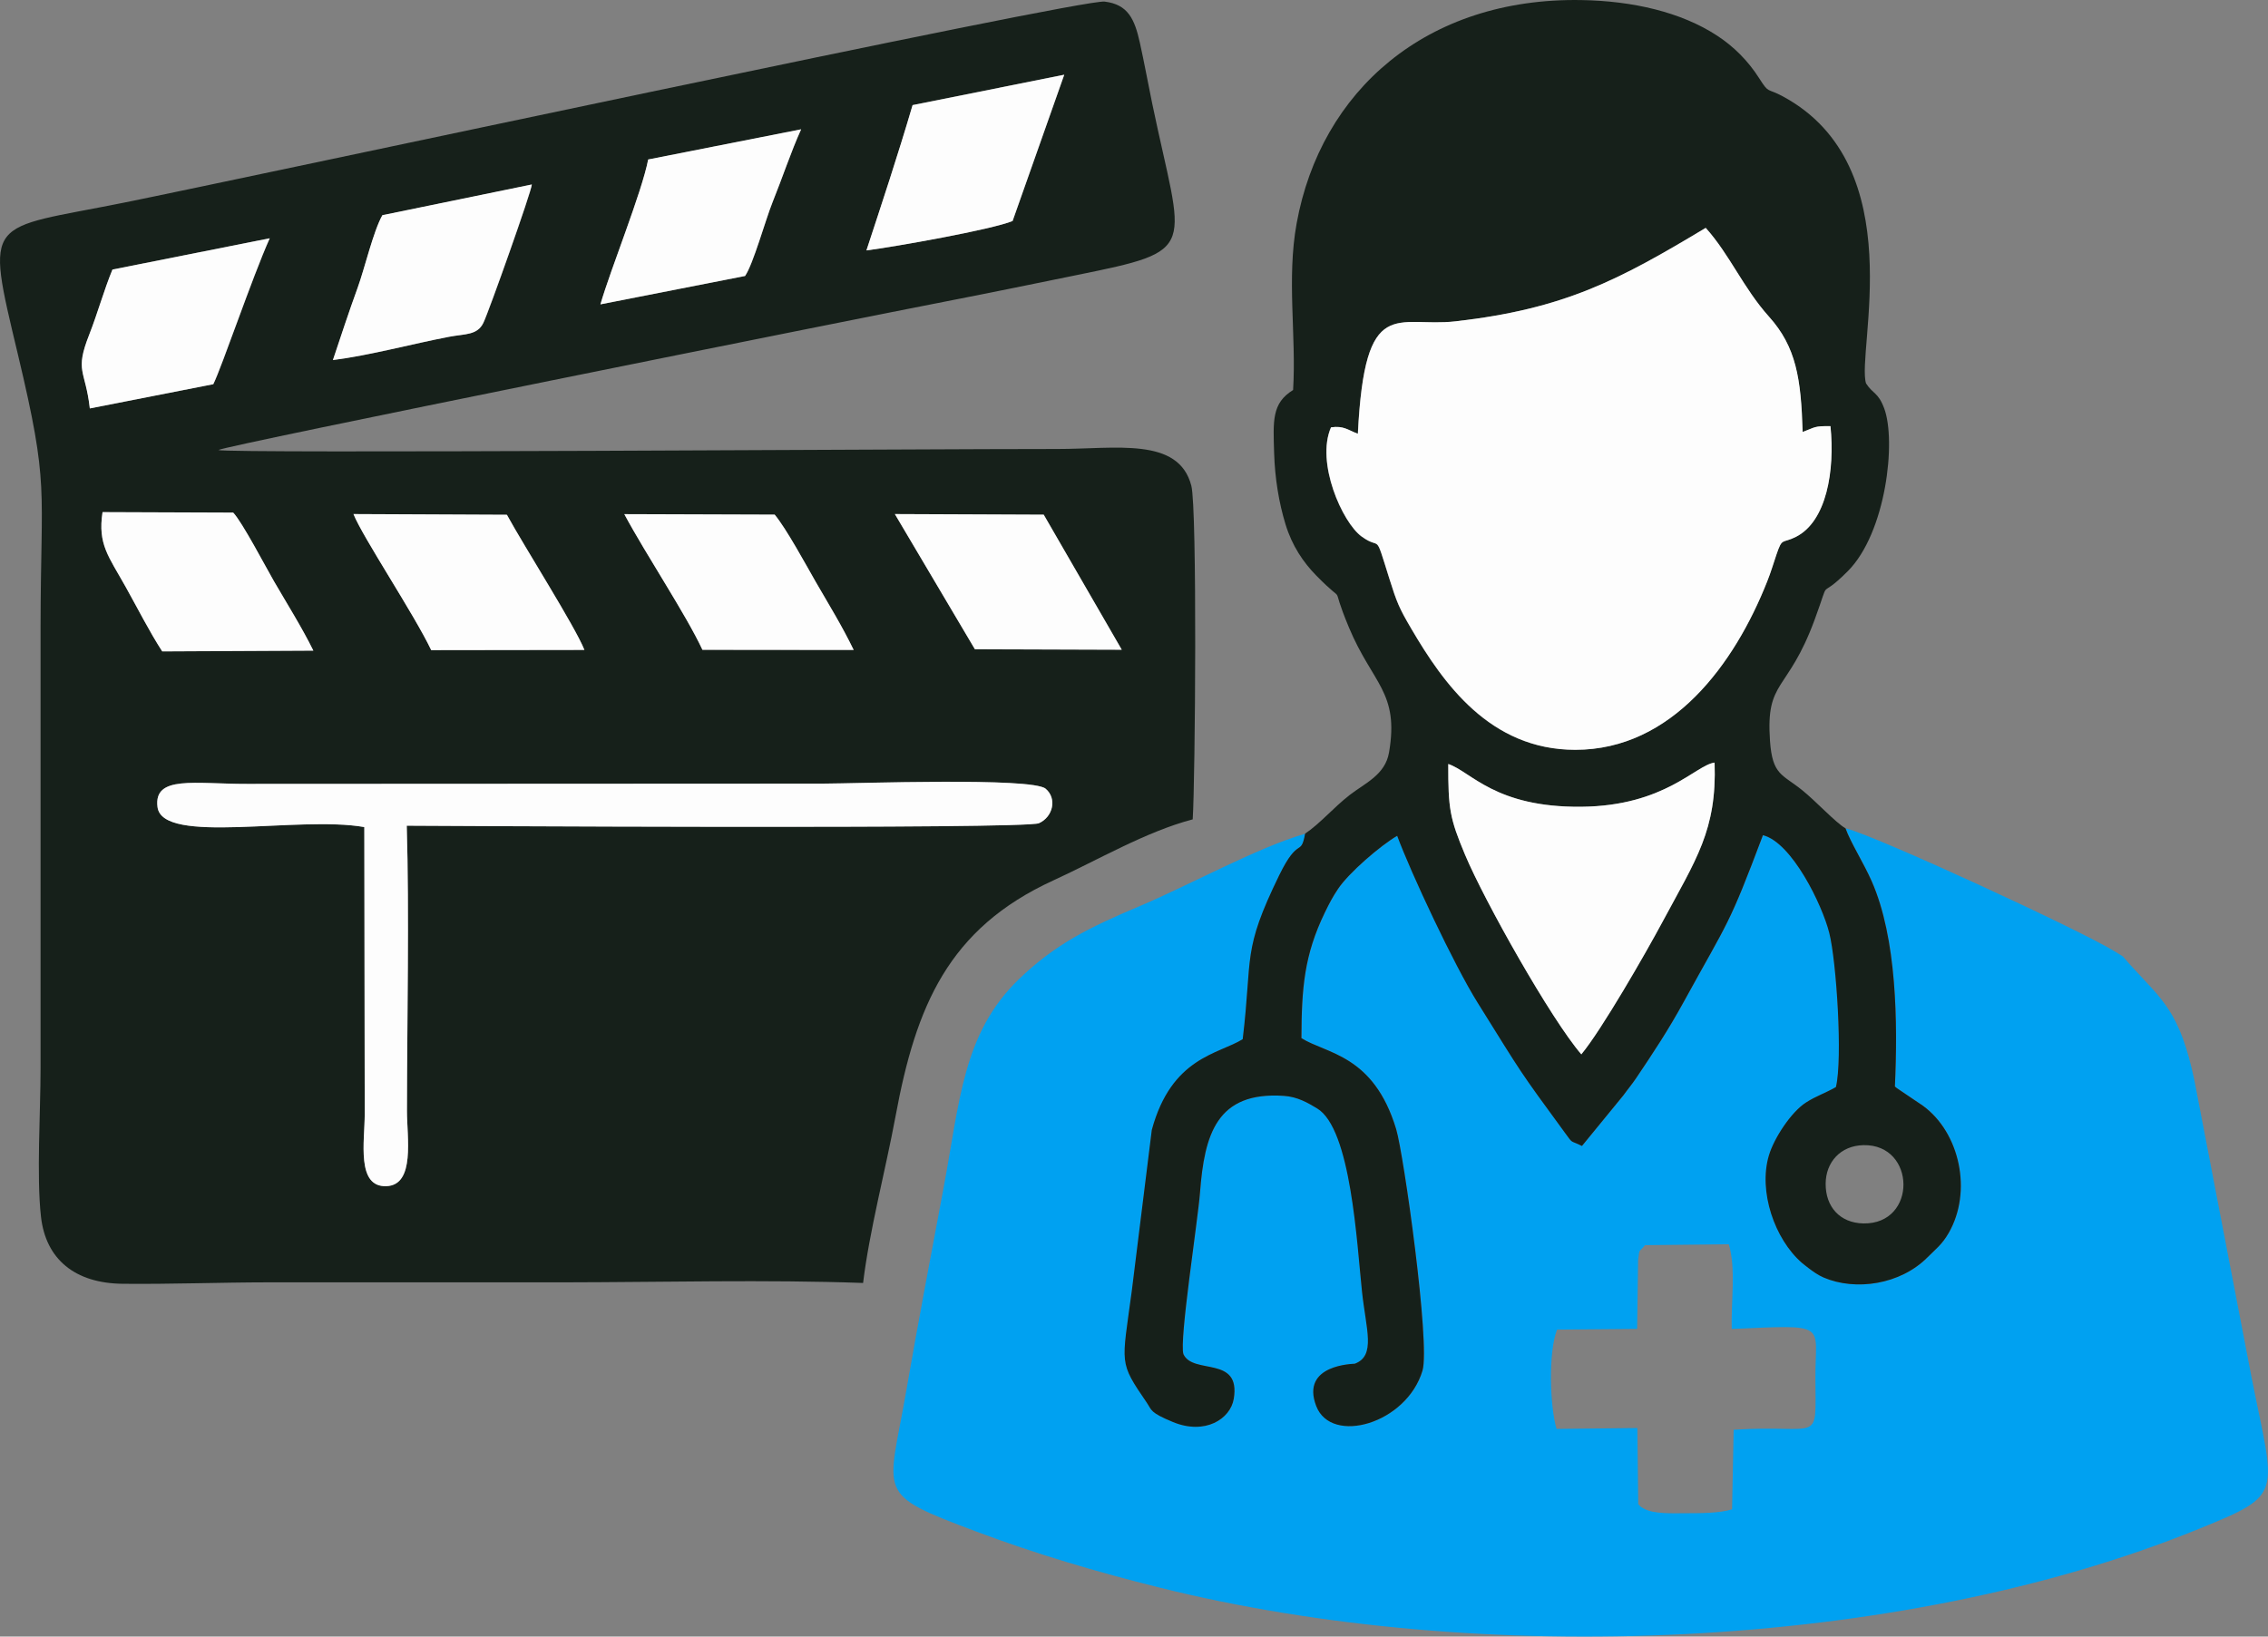 <?xml version="1.0" encoding="UTF-8"?>
<!DOCTYPE svg PUBLIC "-//W3C//DTD SVG 1.1//EN" "http://www.w3.org/Graphics/SVG/1.1/DTD/svg11.dtd">
<!-- Creator: CorelDRAW -->
<svg xmlns="http://www.w3.org/2000/svg" xml:space="preserve" width="42.816mm" height="30.905mm" version="1.1" style="shape-rendering:geometricPrecision; text-rendering:geometricPrecision; image-rendering:optimizeQuality; fill-rule:evenodd; clip-rule:evenodd"
viewBox="0 0 327.58 236.45"
 xmlns:xlink="http://www.w3.org/1999/xlink"
 xmlns:xodm="http://www.corel.com/coreldraw/odm/2003">
 <rect x="0" y="0" width="327.58" height="236.45" fill="#808080" stroke="none"/>
 <defs>
  <style type="text/css">
   <![CDATA[
    .fil1 {fill:#00A1F1}
    .fil0 {fill:#16201A}
    .fil2 {fill:#FDFDFD}
   ]]>
  </style>
 </defs>
 <g id="Capa_x0020_1">
  <g id="_2843560315936">
   <path class="fil0" d="M58.75 119.3c0.38,12.61 0.05,28.08 0.03,41.21 -0,3.79 1.23,10.71 -2.97,10.86 -4.38,0.16 -3.14,-6.52 -3.13,-10.42l-0.06 -41.46c-9.48,-1.69 -29.15,2.65 -29.87,-2.89 -0.6,-4.65 5.44,-3.33 12.94,-3.35l83.21 -0.04c4.78,-0.01 30.12,-0.94 32.12,0.73 1.68,1.4 1.08,4.08 -0.96,4.99 -2.01,0.9 -88.26,0.37 -91.31,0.36zm-40.6 -34.5c-2.48,-4.43 -4.05,-6.14 -3.34,-10.8l18.87 0.07c1.27,1.29 4.82,8.08 5.87,9.88 1.91,3.28 4.06,6.7 5.71,10.06l-21.83 0.11c-1.86,-2.87 -3.55,-6.24 -5.28,-9.32zm122.66 9.01l-11.56 -19.53 21.5 0.08 11.28 19.52 -21.22 -0.07zm-39.35 0.08c-2.4,-5.15 -8.07,-13.63 -11.28,-19.59l21.72 0.07c1.67,1.99 4.52,7.26 5.92,9.7 1.96,3.39 3.79,6.35 5.49,9.85l-21.85 -0.02zm-39.17 0.05c-2.48,-5.2 -9.9,-16.33 -11.23,-19.66l22.16 0.1c2.51,4.6 9.83,16.1 11.2,19.53l-22.13 0.03zm-23.32 -59.51c-2.57,5.74 -6.92,18.62 -8.15,21.08l-17.83 3.5c-0.64,-5.66 -2.23,-5.24 -0.08,-10.68 1.22,-3.09 2.13,-6.43 3.35,-9.39l22.72 -4.52zm37.86 -7.77c-0.05,1 -6.19,18.3 -6.99,19.97 -0.88,1.84 -2.67,1.59 -4.93,2.03 -5.39,1.03 -11.44,2.68 -16.81,3.37 1.1,-3.31 2.29,-6.93 3.58,-10.47 1.01,-2.78 2.25,-8.13 3.56,-10.45l21.6 -4.44zm38.89 -7.97c-1.46,3.19 -2.73,7.05 -4.14,10.56 -1.01,2.51 -2.78,8.94 -3.96,10.63l-20.89 4.1c1.52,-5.23 5.96,-16.11 6.9,-20.93l22.09 -4.36zm38 -7.89l-7.46 21.13c-3,1.25 -17.04,3.73 -21.11,4.25 2.2,-6.7 4.51,-13.64 6.67,-21l21.91 -4.39zm-29.06 174.58c0.89,-7.45 3.24,-16.3 4.69,-24.11 2.93,-15.85 7.58,-27.11 22.81,-34.08 6.44,-2.95 13.37,-7.04 20.11,-8.81 0.37,-5.63 0.66,-44.92 -0.2,-48.21 -1.85,-7.09 -10.88,-5.29 -19.43,-5.3 -17.68,-0.02 -119.89,0.68 -121.1,0.15 0.92,-0.64 91.68,-18.87 105.99,-21.65 6.02,-1.17 12.05,-2.42 17.85,-3.6 18.12,-3.68 15.49,-3.37 11.03,-24.87 -0.58,-2.79 -1.14,-5.89 -1.77,-8.72 -0.76,-3.42 -1.71,-5.54 -5.09,-5.95 -3.45,-0.43 -123.83,25.46 -141.61,29.04 -19.92,4.02 -20.16,1.78 -15.35,21.95 4.57,19.18 3.3,18.81 3.27,39.2l0 63.94c0,6.24 -0.6,15.58 0.06,21.43 0.69,6.16 4.92,9.62 11.8,9.69 7.1,0.07 13.93,-0.2 21.04,-0.21 14.31,-0.02 28.61,0.02 42.92,-0 14.09,-0.02 28.97,-0.41 42.97,0.09z"/>
   <path class="fil1" d="M224.88 192.1l11.58 -0.1 0.14 -9.93c0.26,-1.86 0.01,-0.94 1,-2.17l12.1 -0.13c1.06,3.48 0.31,8.3 0.42,12.24 14.15,-0.62 12.06,-0.85 12.09,7.04 0.04,9.91 0.93,6.69 -11.81,7.52l-0.23 11.5c-1.84,0.56 -4.52,0.56 -6.88,0.56 -1.63,0 -4.39,0.14 -5.83,-0.65 -0.72,-0.4 -0.44,-0.28 -0.84,-0.66l-0.13 -11 -11.67 0.13c-0.95,-3.22 -1.22,-10.99 0.07,-14.35zm-36.39 -71.63c-6.7,1.9 -16.88,7.49 -23.84,10.43 -7.45,3.14 -12.28,5.55 -17.49,10.58 -8.1,7.83 -8.51,17.56 -10.91,30.34 -1.8,9.61 -3.71,19.62 -5.36,29.16 -2.63,15.2 -4.65,14.74 10.1,20.29 8.62,3.24 17.38,5.83 26.48,8.1 45.78,11.44 106.52,9.31 150.13,-8.48 12.42,-5.06 11,-4.73 7.62,-21.82l-8.26 -42.93c-2.11,-10.06 -4.65,-11.64 -9.25,-16.71 -1.52,-1.67 -0.52,-0.88 -2.37,-2.03 -4.81,-2.98 -34.36,-16.65 -38.76,-17.72 0.71,2.01 2.58,4.93 3.77,7.62 3.65,8.28 3.78,20.49 3.36,29.68 0.09,0.09 0.22,0.18 0.29,0.24l3.76 2.54c5.34,3.89 7.16,12.4 3.72,18.38 -0.96,1.67 -1.93,2.37 -3.04,3.5 -3.94,3.98 -10.42,4.91 -15.02,2.94 -0.84,-0.36 -1.55,-0.89 -2.14,-1.33 -0.1,-0.08 -0.39,-0.3 -0.49,-0.38l-0.49 -0.39c-3.99,-3.44 -6.33,-10.37 -4.79,-15.54 0.75,-2.51 3.23,-6.29 5.36,-7.65 1.48,-0.95 2.71,-1.3 4.32,-2.23 0.98,-4.06 0.07,-18.16 -0.96,-22.27 -1.02,-4.07 -5.41,-13.06 -9.58,-14.12 -5.01,13.29 -4.89,12.13 -11.4,24.01 -2.29,4.18 -4.45,7.43 -6.9,11.07 -0.66,0.98 -1.21,1.59 -1.86,2.51l-5.98 7.31c-1.78,-0.89 -1.23,-0.22 -2.42,-1.85 -6.89,-9.42 -6.02,-8.24 -12.65,-18.85 -3.41,-5.47 -9.6,-18.67 -11.62,-24.11 -2.41,1.4 -6.99,5.33 -8.54,7.67 -0.78,1.18 -1.22,2 -1.91,3.42 -2.98,6.16 -3.34,10.87 -3.38,18.14 3.58,2.27 10.42,2.37 13.68,13.13 1.1,3.64 4.95,31.06 3.81,34.9 -2.29,7.69 -13.17,10.79 -15.35,5.13 -2.34,-6.07 5.49,-6.09 5.57,-6.12 3.08,-1.16 1.62,-4.96 1.04,-10.43 -0.74,-6.94 -1.58,-23.53 -6.49,-26.46 -1.34,-0.8 -2.83,-1.68 -4.8,-1.81 -9.71,-0.65 -11.47,5.55 -12.11,14.01 -0.29,3.88 -3.03,21.41 -2.39,23.31 1.38,3.03 8.3,0.16 7.27,6.44 -0.48,2.93 -4.16,5.27 -8.79,3.36 -3.34,-1.38 -3.03,-1.71 -3.76,-2.77 -4.1,-6.01 -3.62,-5.39 -2.19,-16.09l2.9 -23.34c2.86,-10.54 9.64,-10.93 13.13,-13.11 1.45,-12.09 -0.13,-12.6 5.27,-23.68 2.8,-5.75 3.11,-2.57 3.74,-6z"/>
   <path class="fil0" d="M263.69 171.02c0.01,-3.07 2.11,-5.5 5.46,-5.57 7.61,-0.16 7.8,11.46 -0.02,11.31 -3.37,-0.07 -5.46,-2.39 -5.44,-5.74zm-54.51 -60.64c3.31,1.1 6.74,6.29 19.22,6.18 12.11,-0.11 16.51,-6.04 19.25,-6.38 0.33,9.77 -2.65,13.93 -7.56,23.07 -2.42,4.5 -8.76,15.54 -11.69,19.08 -4.39,-5.09 -13.98,-22.12 -16.8,-28.85 -2.2,-5.25 -2.43,-6.63 -2.42,-13.1zm-13.07 -47.72c1.02,-20.28 5.61,-15.25 14.13,-16.23 15.69,-1.79 23.53,-5.94 36.11,-13.5 3.49,3.89 5.41,8.68 9.15,12.84 3.92,4.36 4.62,8.93 4.85,16.65 1.84,-0.69 1.62,-0.88 4.02,-0.84 0.65,6.39 -0.55,13.77 -5.01,16 -2.02,1.01 -1.93,0.03 -2.79,2.54 -0.5,1.45 -0.77,2.45 -1.34,3.89 -4.72,11.94 -13.75,24.33 -27.72,24.33 -12.36,-0 -19.09,-9.68 -23.66,-17.46 -1.78,-3.03 -2.1,-3.8 -3.2,-7.3 -2.21,-7.07 -1.07,-3.93 -4.01,-6.07 -2.78,-2.03 -6.63,-10.69 -4.41,-15.76 1.83,-0.26 2.4,0.37 3.86,0.92zm-7.61 57.8c-0.63,3.44 -0.93,0.25 -3.74,6 -5.4,11.08 -3.82,11.59 -5.27,23.68 -3.49,2.18 -10.27,2.57 -13.13,13.11l-2.9 23.34c-1.43,10.7 -1.91,10.08 2.19,16.09 0.72,1.06 0.41,1.39 3.76,2.77 4.63,1.92 8.31,-0.43 8.79,-3.36 1.03,-6.29 -5.89,-3.42 -7.27,-6.44 -0.64,-1.9 2.1,-19.43 2.39,-23.31 0.64,-8.46 2.41,-14.66 12.11,-14.01 1.98,0.13 3.47,1.01 4.8,1.81 4.91,2.93 5.75,19.52 6.49,26.46 0.58,5.47 2.04,9.27 -1.04,10.43 -0.08,0.03 -7.9,0.06 -5.57,6.12 2.18,5.66 13.06,2.56 15.35,-5.13 1.14,-3.84 -2.71,-31.26 -3.81,-34.9 -3.26,-10.77 -10.09,-10.86 -13.68,-13.13 0.03,-7.26 0.4,-11.98 3.38,-18.14 0.69,-1.42 1.12,-2.24 1.91,-3.42 1.55,-2.33 6.13,-6.27 8.54,-7.67 2.02,5.44 8.2,18.64 11.62,24.11 6.63,10.62 5.76,9.43 12.65,18.85 1.19,1.63 0.64,0.96 2.42,1.85l5.98 -7.31c0.66,-0.92 1.2,-1.53 1.86,-2.51 2.45,-3.64 4.61,-6.89 6.9,-11.07 6.52,-11.88 6.4,-10.72 11.4,-24.01 4.18,1.05 8.56,10.05 9.58,14.12 1.04,4.11 1.95,18.21 0.96,22.27 -1.61,0.92 -2.84,1.28 -4.32,2.23 -2.13,1.36 -4.62,5.14 -5.36,7.65 -1.54,5.17 0.81,12.09 4.79,15.54l0.49 0.39c0.1,0.08 0.39,0.3 0.49,0.38 0.59,0.44 1.3,0.97 2.14,1.33 4.6,1.97 11.08,1.04 15.02,-2.94 1.11,-1.12 2.08,-1.82 3.04,-3.5 3.44,-5.98 1.62,-14.49 -3.72,-18.38l-3.76 -2.54c-0.07,-0.05 -0.2,-0.15 -0.29,-0.24 0.42,-9.19 0.29,-21.41 -3.36,-29.68 -1.19,-2.69 -3.06,-5.61 -3.77,-7.62 -1.47,-0.86 -4.22,-3.87 -6.28,-5.53 -2.87,-2.31 -4.28,-2.14 -4.63,-7.1 -0.63,-8.94 2.54,-6.9 6.45,-17.52 2.51,-6.82 0.22,-2.41 4.79,-7.01 5.53,-5.56 7.02,-18.8 5.25,-23.53 -0.88,-2.34 -1.6,-2.02 -2.62,-3.6 -1.42,-4.55 6.67,-31.34 -11.97,-41.44 -2.41,-1.31 -1.99,-0.33 -3.46,-2.64 -1.6,-2.52 -3.67,-4.59 -6.11,-6.18 -5.16,-3.37 -12.14,-5 -19.6,-5.12 -22.34,-0.37 -37.62,13.09 -41.1,32.27 -1.46,8.04 -0.03,16.17 -0.51,24.07 -3.1,1.91 -2.88,4.45 -2.74,9.13 0.11,3.57 0.67,7.08 1.64,10.26 0.97,3.17 2.59,5.52 4.44,7.41 4.8,4.9 1.67,0.18 4.72,7.5 3.41,8.17 7.3,9.34 5.79,18.09 -0.56,3.23 -3.5,4.43 -5.65,6.1 -2.41,1.87 -4.27,4.13 -6.5,5.63z"/>
   <path class="fil2" d="M196.11 62.66c-1.46,-0.55 -2.03,-1.18 -3.86,-0.92 -2.22,5.07 1.63,13.73 4.41,15.76 2.94,2.15 1.8,-0.99 4.01,6.07 1.1,3.5 1.42,4.27 3.2,7.3 4.57,7.78 11.3,17.45 23.66,17.46 13.97,0 23,-12.39 27.72,-24.33 0.57,-1.44 0.85,-2.44 1.34,-3.89 0.86,-2.51 0.77,-1.53 2.79,-2.54 4.46,-2.23 5.66,-9.61 5.01,-16 -2.4,-0.04 -2.18,0.16 -4.02,0.84 -0.23,-7.71 -0.93,-12.28 -4.85,-16.65 -3.74,-4.17 -5.66,-8.95 -9.15,-12.84 -12.59,7.57 -20.43,11.71 -36.11,13.5 -8.52,0.97 -13.12,-4.05 -14.13,16.23z"/>
   <path class="fil2" d="M58.75 119.3c3.05,0.01 89.31,0.54 91.31,-0.36 2.05,-0.92 2.64,-3.59 0.96,-4.99 -2,-1.67 -27.34,-0.74 -32.12,-0.73l-83.21 0.04c-7.5,0.02 -13.54,-1.3 -12.94,3.35 0.72,5.54 20.39,1.2 29.87,2.89l0.06 41.46c-0,3.9 -1.25,10.59 3.13,10.42 4.2,-0.16 2.96,-7.08 2.97,-10.86 0.01,-13.13 0.34,-28.6 -0.03,-41.21z"/>
   <path class="fil2" d="M209.18 110.38c-0.01,6.46 0.22,7.85 2.42,13.1 2.82,6.72 12.41,23.75 16.8,28.85 2.94,-3.54 9.28,-14.58 11.69,-19.08 4.9,-9.14 7.89,-13.3 7.56,-23.07 -2.75,0.34 -7.14,6.26 -19.25,6.38 -12.48,0.12 -15.91,-5.07 -19.22,-6.18z"/>
   <path class="fil2" d="M62.28 93.93l22.13 -0.03c-1.37,-3.44 -8.69,-14.93 -11.2,-19.53l-22.16 -0.1c1.33,3.33 8.75,14.45 11.23,19.66z"/>
   <path class="fil2" d="M23.43 94.11l21.83 -0.11c-1.66,-3.36 -3.81,-6.78 -5.71,-10.06 -1.05,-1.81 -4.61,-8.6 -5.87,-9.88l-18.87 -0.07c-0.71,4.66 0.87,6.37 3.34,10.8 1.72,3.08 3.42,6.45 5.28,9.32z"/>
   <path class="fil2" d="M101.45 93.88l21.85 0.02c-1.7,-3.5 -3.53,-6.46 -5.49,-9.85 -1.4,-2.44 -4.25,-7.7 -5.92,-9.7l-21.72 -0.07c3.2,5.96 8.88,14.45 11.28,19.59z"/>
   <path class="fil2" d="M131.81 15.18c-2.16,7.35 -4.47,14.3 -6.67,21 4.07,-0.52 18.12,-3.01 21.11,-4.25l7.46 -21.13 -21.91 4.39z"/>
   <path class="fil2" d="M55.22 31.1c-1.31,2.32 -2.55,7.67 -3.56,10.45 -1.29,3.54 -2.47,7.16 -3.58,10.47 5.37,-0.68 11.43,-2.34 16.81,-3.37 2.27,-0.43 4.06,-0.19 4.93,-2.03 0.8,-1.67 6.94,-18.97 6.99,-19.97l-21.6 4.44z"/>
   <path class="fil2" d="M16.24 38.94c-1.22,2.95 -2.14,6.3 -3.35,9.39 -2.14,5.44 -0.56,5.02 0.08,10.68l17.83 -3.5c1.23,-2.46 5.58,-15.34 8.15,-21.08l-22.72 4.52z"/>
   <path class="fil2" d="M93.62 23.04c-0.94,4.82 -5.38,15.7 -6.9,20.93l20.89 -4.1c1.17,-1.69 2.95,-8.12 3.96,-10.63 1.42,-3.51 2.69,-7.37 4.14,-10.56l-22.09 4.36z"/>
   <polygon class="fil2" points="140.81,93.8 162.02,93.87 150.75,74.36 129.25,74.27 "/>
  </g>
 </g>
</svg>
